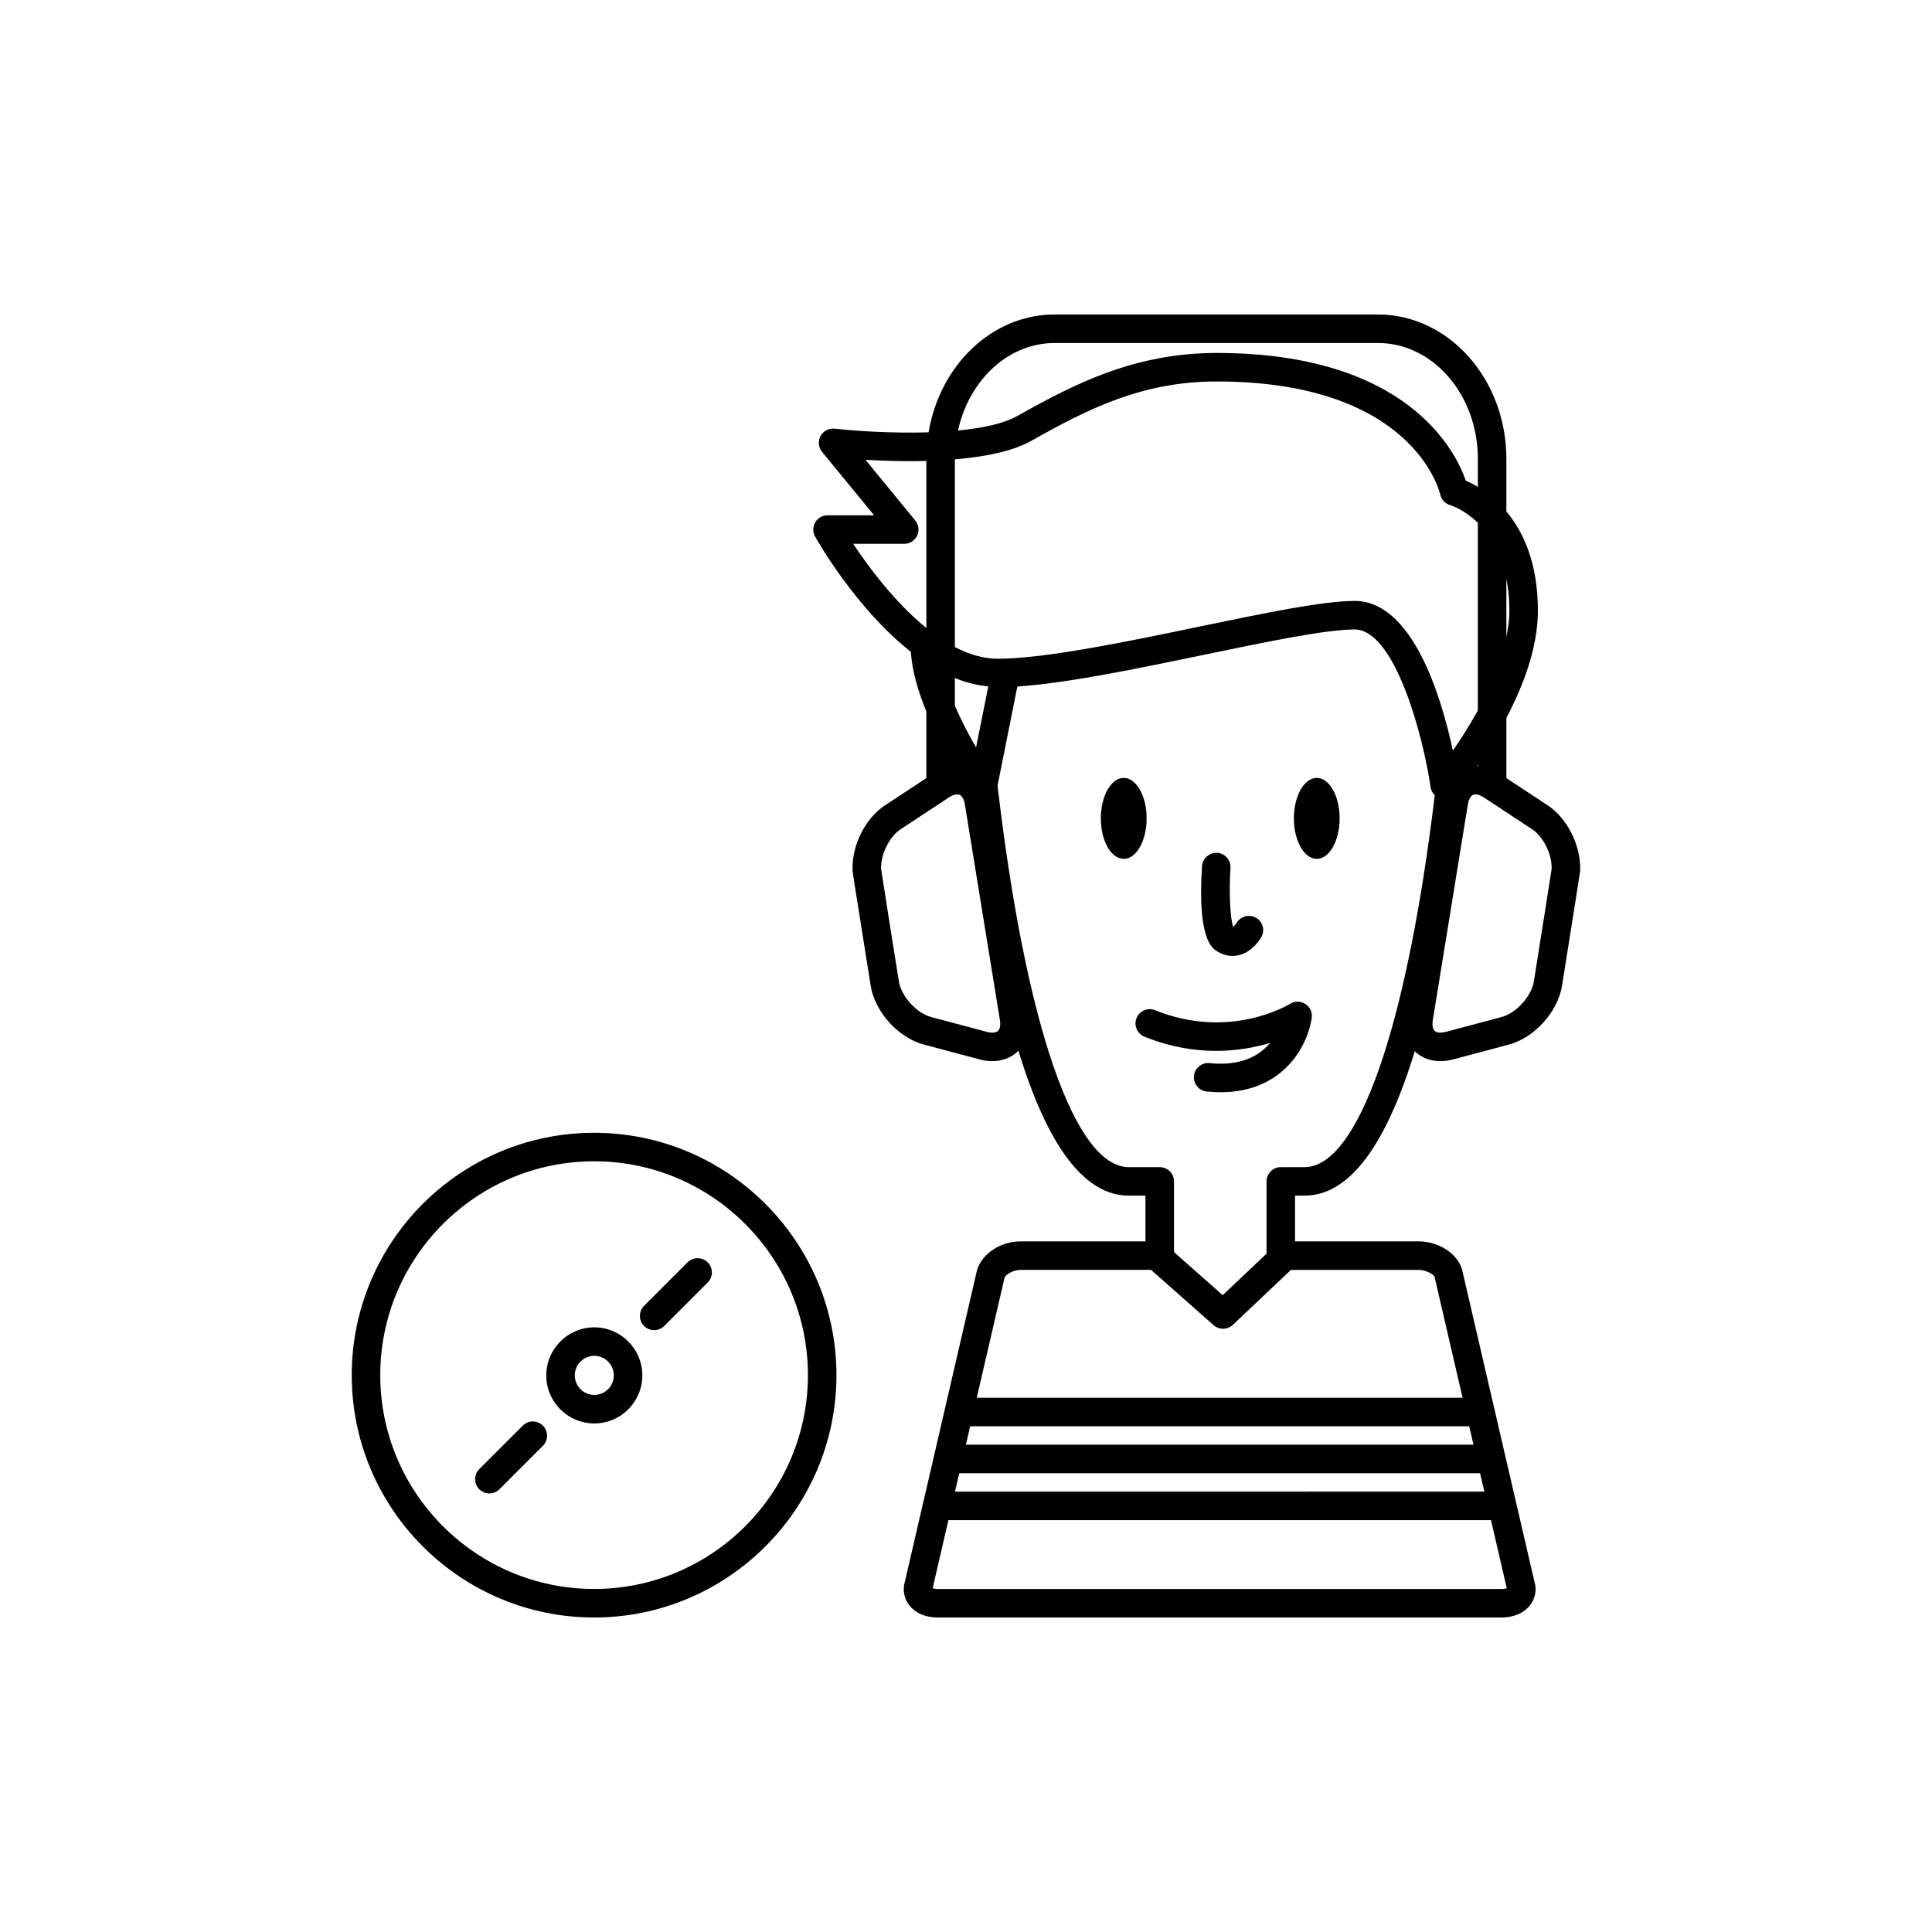 <?xml version="1.0" encoding="UTF-8"?>
<!-- Uploaded to: ICON Repo, www.iconrepo.com, Generator: ICON Repo Mixer Tools -->
<svg fill="#000000" width="800px" height="800px" version="1.1" viewBox="144 144 512 512" xmlns="http://www.w3.org/2000/svg">
 <g>
  <path d="m447.87 360.88c0 5.926-2.719 10.727-6.07 10.727s-6.07-4.801-6.07-10.727c0-5.922 2.719-10.727 6.07-10.727s6.07 4.805 6.07 10.727"/>
  <path d="m499.02 360.88c0 5.926-2.715 10.727-6.062 10.727-3.352 0-6.066-4.801-6.066-10.727 0-5.922 2.715-10.727 6.066-10.727 3.348 0 6.062 4.805 6.062 10.727"/>
  <path d="m466.47 396.06c1.32 0.848 2.731 1.273 4.152 1.273 0.586 0 1.172-0.074 1.758-0.223 3.547-0.887 5.535-4.144 5.894-4.789 1.02-1.801 0.379-4.062-1.41-5.102-1.789-1.023-4.094-0.414-5.152 1.363-0.23 0.391-0.625 0.828-0.926 1.02-0.789-2.301-1.117-9.141-0.703-15.586 0.137-2.082-1.441-3.879-3.527-4.012-1.934-0.129-3.879 1.441-4.012 3.527-1.246 19.219 2.644 21.711 3.926 22.527z"/>
  <path d="m489.96 410.07c-1.23-0.797-2.809-0.82-4.059-0.055-0.648 0.398-16.113 9.664-35.785 1.699-1.922-0.781-4.137 0.148-4.922 2.086-0.781 1.934 0.152 4.137 2.086 4.922 13.594 5.504 25.543 3.996 33.305 1.668-2.769 3.297-7.551 6.203-16.031 5.348-2.004-0.242-3.926 1.301-4.144 3.375-0.211 2.078 1.301 3.93 3.375 4.144 1.293 0.133 2.535 0.195 3.723 0.195 16.766 0 23.121-12.574 24.117-19.695 0.215-1.449-0.441-2.887-1.664-3.688z"/>
  <path d="m562.77 374c-0.023-6.367-3.606-13.285-8.629-16.59l-10.938-7.199v-15.965c4.481-8.508 8.355-18.66 8.355-28.398 0-12.727-3.902-20.988-8.355-26.309v-13.953c0-21.086-15.258-38.242-34.008-38.242l-85.695-0.004c-16.617 0-30.469 13.488-33.41 31.234-9.883 0.301-19.805-0.395-24.891-0.977-1.492-0.152-3.012 0.594-3.742 1.949-0.738 1.348-0.582 3.012 0.395 4.203l13.797 16.812h-12.344c-1.34 0-2.578 0.707-3.258 1.863-0.68 1.156-0.695 2.59-0.043 3.754 0.617 1.109 10.824 19.105 25.375 30.559 0.344 5.117 1.98 10.621 4.117 15.82v17.648l-10.941 7.203c-5.207 3.426-8.758 10.414-8.629 17.008h0.004c0 0.074 0 0.152 0.004 0.227 0.012 0.301 0.023 0.746 4.809 30.605 1.121 6.938 7.32 13.781 14.105 15.582l14.773 3.93c1.141 0.305 2.258 0.453 3.34 0.453 2.527 0 4.828-0.82 6.566-2.394 0.137-0.121 0.223-0.289 0.348-0.418 7.773 25.496 17.555 38.457 29.289 38.457h4.387v12.117h-33.043c-5.273 0-10.23 3.168-11.59 7.633l-19.09 82.453c-0.664 2.16-0.297 4.418 1.02 6.195 1.594 2.16 4.363 3.398 7.602 3.398h149.53c3.234 0 6.004-1.234 7.602-3.391 1.312-1.77 1.688-4.031 1.098-5.945l-19.238-82.977c-1.293-4.203-6.25-7.371-11.523-7.371h-32.727v-12.117h2.519c11.707 0 21.469-12.902 29.234-38.289 0.078 0.074 0.125 0.176 0.207 0.246 1.746 1.578 4.039 2.402 6.574 2.402 1.082 0 2.203-0.148 3.344-0.453l14.766-3.93c6.785-1.801 12.984-8.645 14.117-15.59 4.535-28.395 4.777-30.184 4.766-30.184-0.004 0-0.004 0.004-0.004 0.012 0.074-0.359 0.09-0.719 0.059-1.07zm-27.121-26.953c-0.09-0.004-0.18 0.004-0.27 0 0.086-0.125 0.18-0.266 0.27-0.395zm-132.98-4.973c-1.828-3.141-3.863-6.984-5.617-11.016v-7.375c2.867 1.172 5.824 1.934 8.852 2.223zm5.723-23.504c-3.856 0-7.672-1.188-11.34-3.094v-49.742c7.727-0.648 15.195-2.062 20.27-4.918 15.262-8.602 29.492-15.719 49.121-15.719 51.66 0 58.957 28.758 59.238 29.957 0.301 1.367 1.332 2.457 2.68 2.828 0.074 0.02 3.602 1.09 7.285 4.668v49.719c-2.25 4.082-4.613 7.766-6.621 10.645-3.019-14.098-10.621-39.656-26.035-39.656-8.398 0-23.637 3.164-41.277 6.828-19.141 3.981-40.832 8.484-53.32 8.484zm135.61-12.723c0 2.277-0.336 4.609-0.797 6.949v-15.434c0.496 2.516 0.797 5.312 0.797 8.484zm-120.5-70.949h85.695c14.582 0 26.449 13.766 26.449 30.688v7.445c-1.219-0.734-2.328-1.285-3.199-1.664-2.664-7.711-15.43-33.828-66.004-33.828-21.438 0-37.227 7.898-52.828 16.695-3.707 2.082-9.434 3.25-15.734 3.859 2.898-13.305 13.27-23.195 25.621-23.195zm-53.398 53.219h13.535c1.461 0 2.789-0.84 3.414-2.164 0.625-1.32 0.434-2.883-0.492-4.012l-13.207-16.09c4.473 0.266 10.184 0.461 16.137 0.305l0.004 44.266c-8.395-6.805-15.422-16.312-19.391-22.305zm38.359 129.1c-0.535 0.492-1.613 0.582-2.898 0.246l-14.773-3.93c-3.922-1.043-7.938-5.477-8.586-9.48-1.742-10.898-4.344-27.246-4.723-29.902-0.031-3.91 2.25-8.469 5.227-10.422l12.766-8.402c1.102-0.719 2.16-0.973 2.824-0.688 0.668 0.297 1.191 1.238 1.402 2.539l9.289 57.191c0.211 1.293 0.012 2.359-0.527 2.848zm-10.246 117.2h138.02l1.133 4.879-140.29 0.004zm136.27-7.559h-134.52l1.129-4.879h132.26zm7.5 38.238h-149.53c-0.621 0-1.047-0.113-1.293-0.215l4.172-18.027h143.79l4.18 18.023c-0.254 0.105-0.684 0.219-1.316 0.219zm-17.832-82.789 7.445 32.113h-128.75l7.375-31.852c0.191-0.621 2.016-2.035 4.301-2.035h34.523l16.562 14.648c1.465 1.301 3.676 1.266 5.102-0.082l15.398-14.562h33.82c2.281-0.004 4.106 1.414 4.227 1.77zm-34.438-29.008h-6.297c-2.086 0-3.777 1.691-3.777 3.777l-0.004 18.965c0 0.059 0.031 0.109 0.035 0.168l-11.648 11.02-12.906-11.41v-18.738c0-2.086-1.691-3.777-3.777-3.777h-8.168c-14.391 0-27.395-37.785-34.82-101.1l5.25-26.27c13.219-0.883 31.695-4.719 49.648-8.445 16.516-3.43 32.117-6.672 39.738-6.672 10.641 0 18.156 28.152 20.129 41.789 0.121 0.832 0.531 1.562 1.109 2.129-7.461 61.734-20.332 98.562-34.512 98.562zm60.781-49.258c-0.656 4.012-4.668 8.449-8.602 9.492l-14.766 3.93c-1.266 0.324-2.356 0.246-2.898-0.246-0.543-0.492-0.738-1.555-0.527-2.856l9.293-57.188c0.211-1.293 0.738-2.25 1.402-2.539 0.184-0.078 0.395-0.117 0.625-0.117 0.621 0 1.398 0.281 2.199 0.809l12.766 8.402c2.988 1.965 5.269 6.539 5.219 10.449-0.219 1.652-2.922 18.648-4.711 29.863z"/>
  <path d="m301.44 444.2c-35.414 0-64.227 28.812-64.227 64.227 0 35.414 28.812 64.227 64.227 64.227 35.414 0 64.227-28.812 64.227-64.227 0-35.414-28.812-64.227-64.227-64.227zm0 120.89c-31.246 0-56.668-25.422-56.668-56.668 0-31.246 25.422-56.668 56.668-56.668s56.668 25.422 56.668 56.668c0 31.25-25.422 56.668-56.668 56.668z"/>
  <path d="m301.5 495.76c-7.019 0-12.734 5.711-12.734 12.734 0 7.019 5.711 12.734 12.734 12.734 7.016 0 12.723-5.711 12.723-12.734 0-7.023-5.707-12.734-12.723-12.734zm0 17.906c-2.856 0-5.176-2.32-5.176-5.176s2.32-5.176 5.176-5.176c2.848 0 5.164 2.32 5.164 5.176s-2.316 5.176-5.164 5.176z"/>
  <path d="m326.2 478.54-11.512 11.512c-1.477 1.477-1.477 3.867 0 5.344 0.738 0.738 1.703 1.105 2.672 1.105s1.934-0.367 2.672-1.105l11.512-11.512c1.477-1.477 1.477-3.867 0-5.344-1.48-1.473-3.871-1.473-5.344 0z"/>
  <path d="m282.53 521.81-11.512 11.512c-1.477 1.477-1.477 3.867 0 5.344 0.738 0.738 1.703 1.105 2.672 1.105s1.934-0.367 2.672-1.105l11.512-11.512c1.477-1.477 1.477-3.867 0-5.344s-3.867-1.477-5.344 0z"/>
 </g>
</svg>